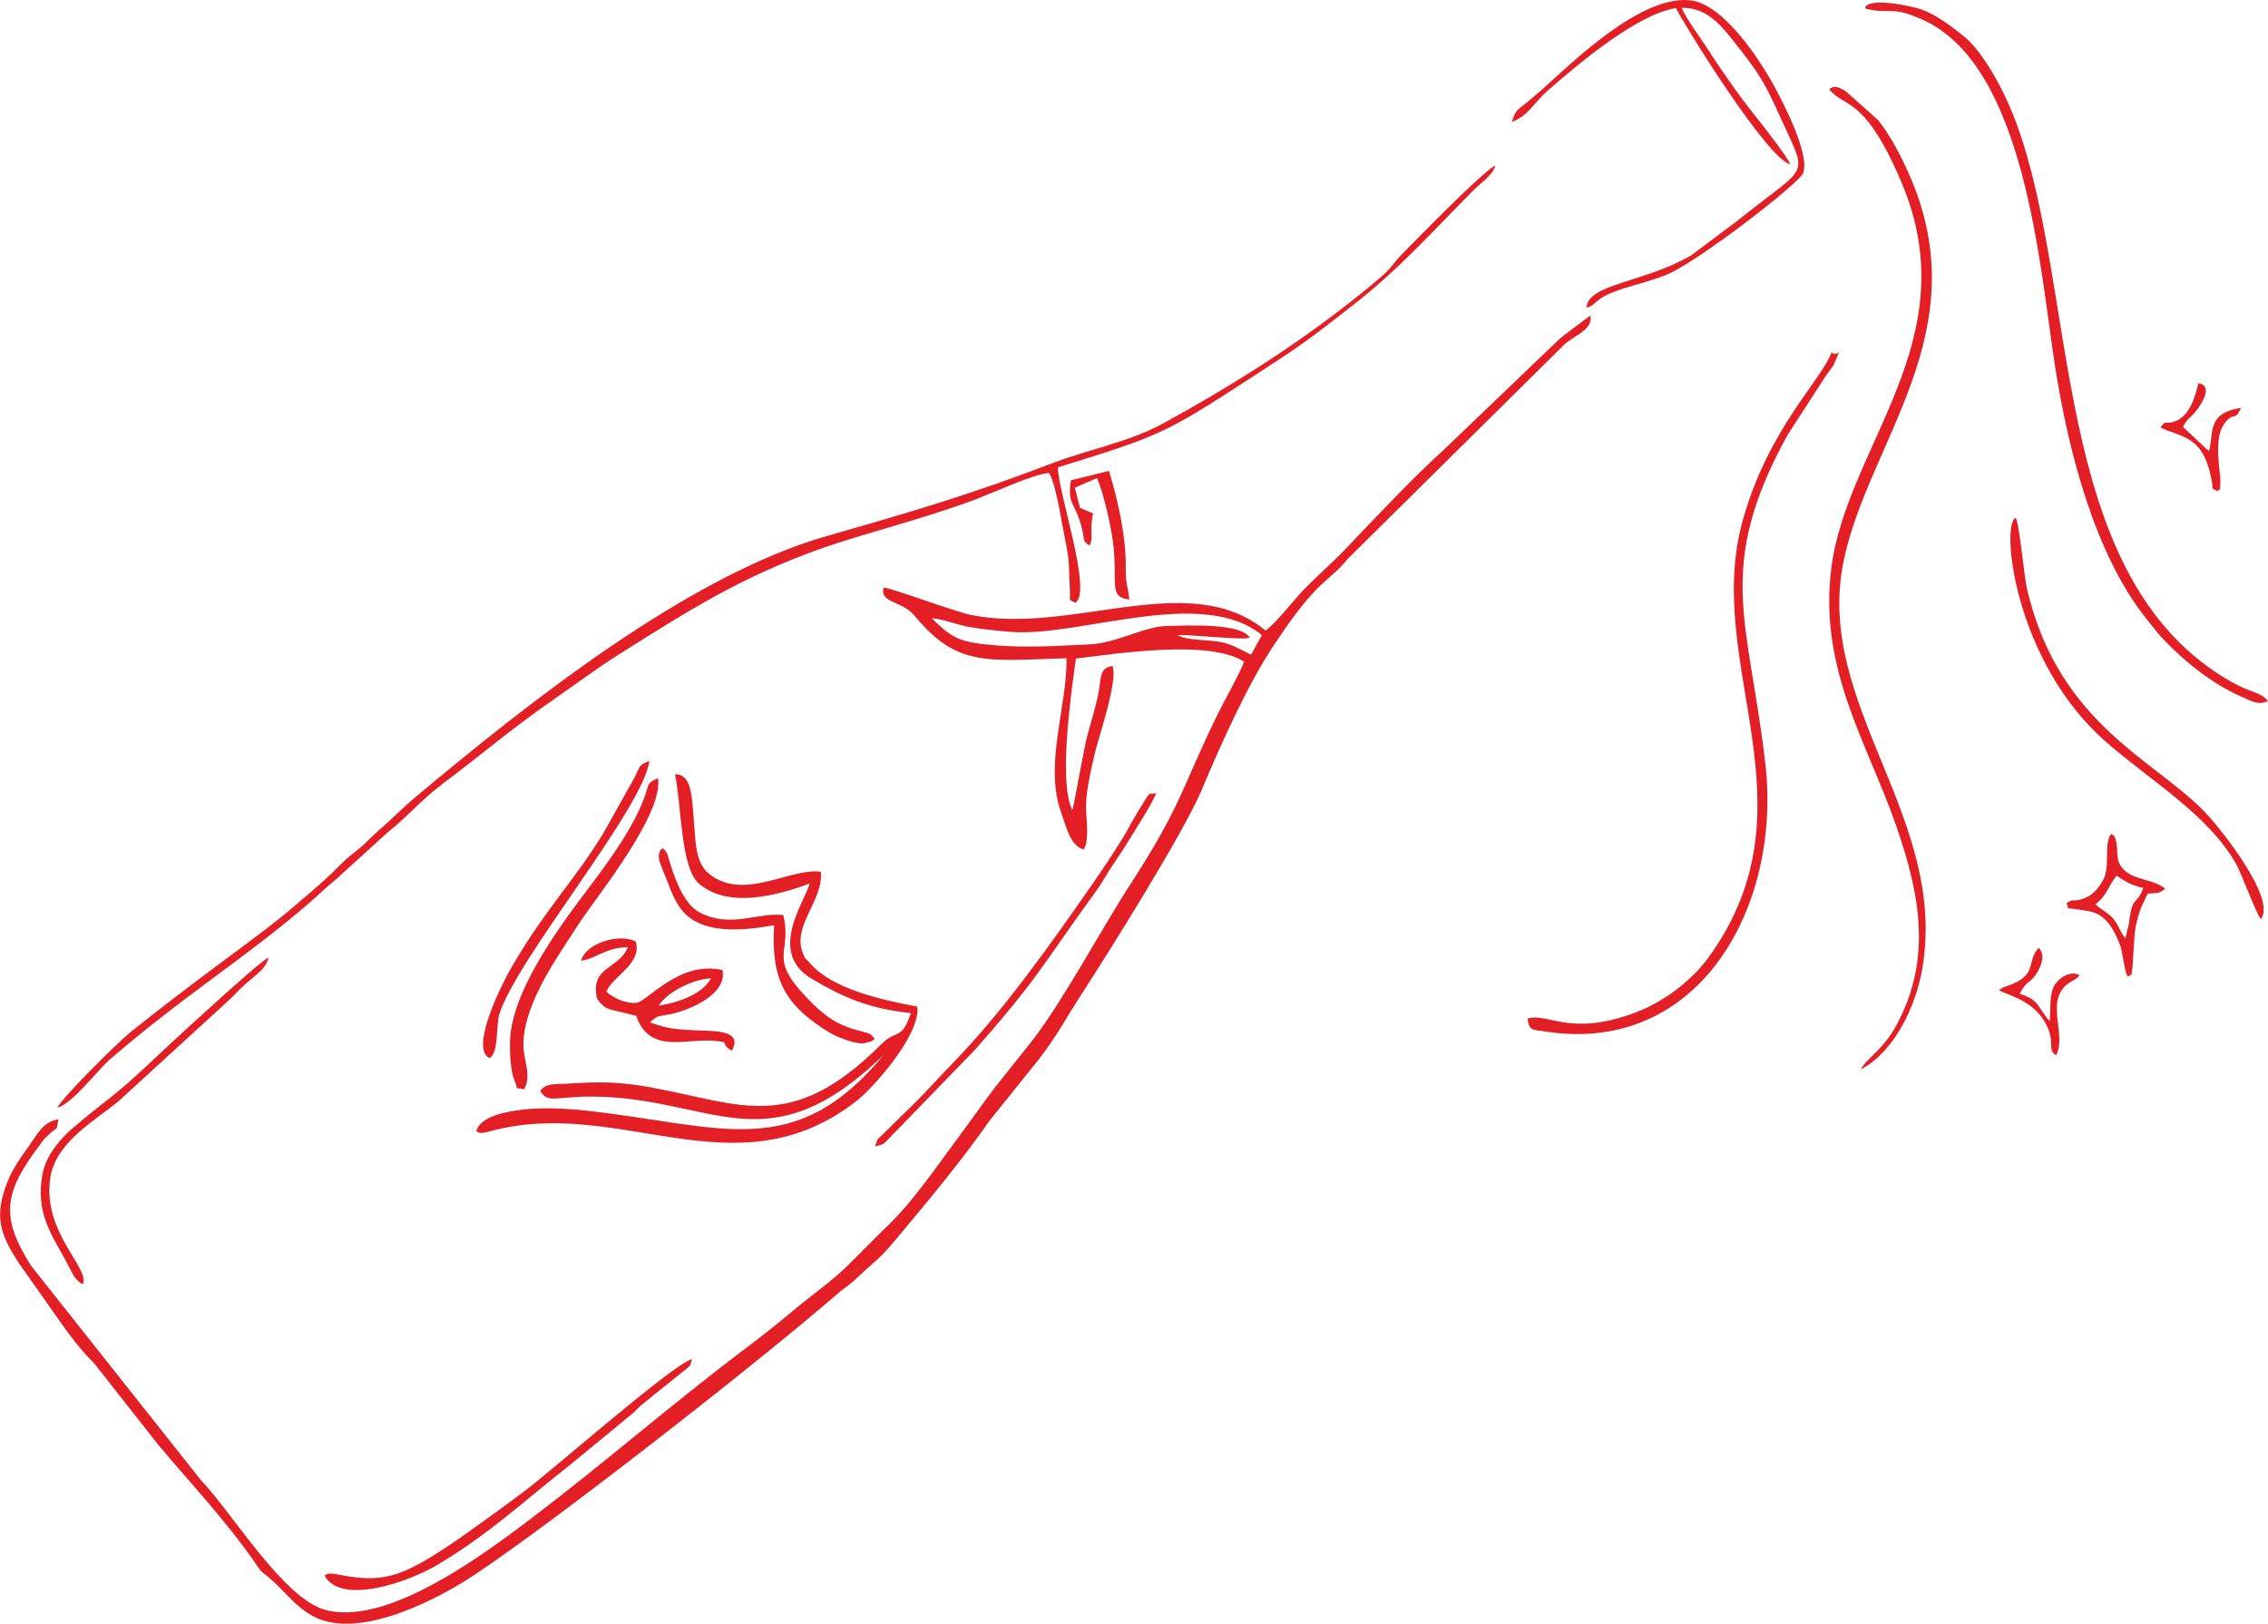 <?xml version="1.0" encoding="UTF-8"?> <svg xmlns="http://www.w3.org/2000/svg" xmlns:xlink="http://www.w3.org/1999/xlink" xmlns:xodm="http://www.corel.com/coreldraw/odm/2003" xml:space="preserve" width="6.375mm" height="4.564mm" version="1.1" style="shape-rendering:geometricPrecision; text-rendering:geometricPrecision; image-rendering:optimizeQuality; fill-rule:evenodd; clip-rule:evenodd" viewBox="0 0 425.9 304.87"> <defs> <style type="text/css"> .fil0 {fill:#E31E24} </style> </defs> <g id="Слой_x0020_1">  <g id="_2538878751456"> <path class="fil0" d="M174.97 116.09c2.19,0.09 4.6,1.22 7.21,1.65 2.37,0.39 5.24,0.71 7.76,0.9 12.82,0.97 35.77,-8.6 47.02,0.59l-2.02 3.69 -2.85 -1.44c-1.01,-0.47 -2.12,-0.82 -3.24,-1.01 -2.12,-0.37 -6.17,-0.22 -7.68,-1.24 2.65,-0.11 12.55,1.04 13.51,0.47 -1.7,-2.78 -11.66,-2.26 -15.49,-2.19 -4.27,0.07 -9.45,3.23 -14.6,3.47 -5.68,0.26 -11.43,0.66 -17.22,0.21 -7.31,-0.57 -8.37,-1.27 -12.4,-5.1zm62.67 2.28c-14.34,-11.8 -36.3,0.9 -55.25,-2.91 -3.24,-0.65 -15.64,-5.32 -16.48,-5.14 -0.71,2.99 3.43,2.36 5.88,5.33 8,9.71 13.71,8.35 28.48,7.93 0.2,8.86 -4.29,19.99 -0.97,29.05 0.92,2.51 1.62,6.17 4.21,6.87l0.39 -0.9c0.65,-2.75 -0.17,-5.72 0.09,-8.54 0.27,-2.89 0.96,-5.95 1.64,-8.76 0.86,-3.5 4.3,-13.45 3.3,-16.27 -2.73,0.35 -2.04,2.63 -2.83,5.97 -0.57,2.41 -1.12,4.27 -1.84,6.82 -0.76,2.66 -2.54,13.51 -2.91,14.26 -2.61,-5.39 -0.21,-21.85 0.69,-28.44 8.08,-0.96 25.03,-3.62 31.59,0.59 -0.73,2.07 -3.76,7.37 -5.13,10.19 -6.59,13.54 -6.67,16.87 -16.17,31.52 -5.65,8.69 -12.25,21.26 -18.37,29.29l-7.2 9.05c-2.22,2.93 -4.34,5.97 -6.65,9.07 -4.41,5.9 -8.99,12.8 -14.32,17.66l-5.94 5.95c-3.27,3.37 -7.36,6.14 -10.93,9.14 -3.05,2.58 -6.05,4.92 -9.05,7.18 -13.68,10.31 -26.15,21.22 -39.88,31.65 -1.86,1.42 -3.05,2.31 -4.66,3.48 -7.79,5.66 -23.64,16.71 -34.22,13.88 -7.89,-2.12 -17.54,-18.32 -23.36,-24.35l-31.85 -40.2c-5.94,-9.28 -5.13,-13.88 1.5,-22.66 0.99,-1.3 0.41,-0.74 1.74,-2.03 1.8,-1.76 1.36,-0.31 1.84,-2.91 -2.98,0.59 -3.75,2.52 -5.38,4.79 -1.2,1.68 -3.01,4.16 -3.94,6.35 -2.92,6.85 -1.7,10.31 1.74,15.67l8.29 11.77c1.38,1.95 3.05,4.11 4.55,5.76 1.14,1.25 1.22,1.11 2.3,2.58l11.2 14.24c6.23,7.42 12.72,14.24 18.32,22.35 1.18,1.72 0.71,1.12 2.37,2.49 2.89,2.38 4.82,5.41 8.4,7.34 8.76,4.7 24.02,-3.66 29.93,-7.56 14.72,-9.7 53.74,-40.16 68.72,-53.18 1,-0.87 1.7,-1.25 2.73,-2.14 1.18,-1.04 1.57,-1.5 2.55,-2.35 2.26,-1.94 3.24,-2.88 5.14,-5.14 6.22,-7.43 12.35,-14.73 17.94,-22.71l9.17 -11.42c3.85,-5.02 4.72,-7.12 7.96,-12.12 5.69,-8.76 19.34,-30.6 22.68,-38.52 3.69,-8.77 8.66,-19.85 13.51,-27.13 2.49,-3.73 5.61,-8.28 8.79,-11.28 2.25,-2.12 3.49,-2.93 5.2,-5.07l40.84 -40.41c2.63,-2.01 4.99,-2.62 4.69,-5.24l-4.73 3.54c-0.95,0.74 -0.47,0.37 -1.19,0.97l-21.32 20.42c-6.53,5.97 -12.65,12.51 -18.89,19.05 -2.53,2.65 -5.1,4.8 -7.69,7.49 -2.09,2.16 -5.12,6.21 -7.21,7.7z"></path> <path class="fil0" d="M152.04 165.86c-0.77,3.28 -8.09,12.91 0.43,17.94 6.15,3.63 10.86,5.58 18.57,6.41 -1.75,5.24 -2.61,2.91 -5.54,5.84 -16.94,16.93 -26.25,11.22 -43.22,8.12 -6.17,-1.12 -9.79,-1.09 -15.87,-0.7 -2.21,0.14 -3.87,-0.15 -4.95,1.34 1.4,2.41 2.72,1.09 9.4,1.08 22.95,-0.05 33.03,13.61 55.15,-7.9 -16.88,20.44 -30.6,13.31 -56.08,10.52 -3.49,-0.39 -8.37,-0.61 -11.84,-0.17 -3.07,0.39 -7.84,1.2 -8.66,4.05 0.56,0.28 0.63,0.55 2.43,0.05 24.6,-6.77 46.24,12.02 69.07,-5.79 2.74,-2.14 11.97,-12.24 11.33,-17.65 -6.78,-1.29 -15.97,-3.3 -20.11,-8.11 -0.96,-1.12 -0.78,-0.47 -1.37,-1.89 -2.12,-5.18 3.85,-9.83 3.37,-15.33 -5.76,-0.8 -14.5,5.63 -21,0.39 -2.51,-2.02 -2.53,-5.8 -2.83,-9.61 -0.37,-4.68 -0.37,-9.19 -3.57,-9.07 1.26,5.69 0.99,17.57 4.56,20.57 5.59,4.7 14.78,2.13 20.73,-0.07z"></path> <path class="fil0" d="M10.75 207.97c2.75,-0.64 7.62,-7.08 9.81,-8.99 14.19,-12.27 25.31,-18.93 37.34,-29.31 1.72,-1.48 3.31,-3.05 5.18,-4.57l9.94 -9.02c3.75,-2.98 5.95,-5.79 10.07,-8.9 8.01,-6.02 12.8,-10.29 21.9,-16.58 3.77,-2.61 7.32,-5.28 11.23,-7.74 12.83,-8.09 22.75,-14.44 37.7,-19.78 8.05,-2.88 18,-5.2 28.75,-9.13 3.59,-1.31 11.39,-5 14.36,-5.16 1.38,2.67 2.16,8.43 2.85,11.78 1.15,5.53 0.75,5.34 1.02,9.98 0.14,2.55 -0.44,1.8 1.01,2.62 3.35,-1.89 -3.34,-21.09 -3.24,-25.44 18.78,-5.83 19.83,-6.15 35.6,-16.39 9.87,-6.4 11.08,-7.22 20.26,-14.43 8.37,-6.58 14.62,-13.6 22.15,-21.2 1.4,-1.41 3.67,-2.85 4.14,-4.67 -2.39,1.13 -14.73,13.83 -17.58,16.7 -1.23,1.24 -1.99,2.53 -3.31,3.71 -2.22,2 -5.24,4.38 -7.76,6.33 -10.07,7.8 -21.77,15.2 -34,21.84 -6.13,3.33 -13.88,4.79 -20.4,7.28 -15.57,5.96 -26.49,9.15 -42.53,13.74 -26.14,7.47 -56.24,31.49 -76.95,48.78 -2.68,2.24 -4.79,4.46 -7.4,6.69 -1.24,1.06 -2.08,2.1 -3.35,3.13 -1.52,1.22 -2.37,1.84 -3.79,3.28 -2.53,2.59 -4.65,4.32 -7.39,6.69 -4.92,4.28 -10.33,8.15 -15.89,12.29 -5.76,4.3 -10.68,8.06 -15.92,12.25 -2.39,1.91 -12.85,12.29 -13.79,14.22z"></path> <path class="fil0" d="M343.5 16.73c2.81,3.59 6.63,1.04 13.61,17.59 12.46,29.49 -10.33,49.3 -13.22,72.4 -2.38,19.03 6.83,32.84 12.21,48.39 4.36,12.6 6.79,24.64 0.13,37.18 -2.65,4.98 -5.85,6.49 -6.76,8.47 6.11,-3.18 10.27,-11.6 11.51,-18.87 4.9,-28.59 -20.38,-49.62 -14.76,-76.63 4.68,-22.5 25.45,-43.11 12.2,-72.74 -1.68,-3.77 -3.57,-7.24 -5.74,-10l-6.07 -5.4c-2.14,-1.32 -2.43,-0.77 -3.13,-0.39z"></path> <path class="fil0" d="M350.23 1.56c0.12,0.07 0.33,-0.02 0.4,0.14l1.86 0.29c3.69,0.21 3.91,-0.32 8.32,1.59 19.59,8.5 22.23,46.82 25.11,65.24 2.51,16.01 7.5,35.33 17.18,47.4 0.86,1.06 2.18,2.79 2.93,3.57 4.08,4.33 9.45,8.69 15.01,11.06 1.91,0.82 3.09,1.62 4.86,0.75 -1.72,-1.98 -2.97,-1.15 -8.3,-4.42 -32.67,-20.06 -27.2,-72.16 -38.96,-104.09 -2.22,-6.05 -6.19,-13.31 -9.79,-16.23 -1.94,-1.58 -4.94,-3.96 -7.95,-5.08 -1.86,-0.68 -10.27,-2.45 -10.67,-0.24z"></path> <path class="fil0" d="M286.85 191.24c0.28,2.31 0.88,2.06 3.57,2.46 28.71,4.32 44.15,-23.5 41.09,-50.29 -3.08,-26.91 -9.62,-36.67 4.14,-61.71l7.25 -11.2c0.11,-0.15 1.36,-1.83 1.4,-1.94 1.93,-4.5 0.77,-1.1 -0.36,-2.45 -1.85,5.26 -11.86,14.28 -16.68,31.6 -7.56,27.14 14.24,53.42 -6.37,81.98 -2.95,4.09 -8,8.24 -13.86,10.45 -12.31,4.62 -16.45,-0.13 -20.18,1.12z"></path> <path class="fil0" d="M283.91 22.89c3.31,-1.34 3.88,-3.42 6.92,-6.07 5.41,-4.7 16.63,-14.25 23.9,-15.31 1.65,3.31 17.18,28.39 21.46,29.32 -0.62,-1.44 -3.97,-5.75 -5.15,-7.26 -1.99,-2.57 -3.57,-4.47 -5.4,-7.07 -1.76,-2.49 -3.43,-4.91 -5.03,-7.42 -1.6,-2.51 -3.63,-5.02 -4.81,-7.61 4.44,-0.2 7.29,3.19 9.11,5.45 6.53,8.08 6.63,9.05 10.93,18.37 3.64,7.9 2.65,6.3 -9.56,16.13l-8.68 6.49c-8.77,5.15 -19.51,5.35 -19.65,9.85 2.12,-0.59 1.16,-1.77 6.88,-3.6 2.77,-0.89 5.41,-1.47 8.22,-2.64 5.87,-2.44 24.64,-17 25.51,-18.96 1.47,-3.32 -3.65,-13.18 -5.24,-16.14 -2.91,-5.38 -9.81,-15.87 -16.07,-16.4 -9.19,-0.79 -21.34,11.07 -27.59,16.69 -1.09,0.98 -1.79,1.54 -2.92,2.49 -1.7,1.42 -2.18,1.35 -2.82,3.67z"></path> <path class="fil0" d="M123.71 188.82c1.53,-2.64 6.82,-5.1 9.81,-5.12 -1.56,2.77 -5.48,4.39 -9.81,5.12zm-14.58 -8.43c3.18,-0.56 4.57,-2.49 8.78,-2.55 -1.84,4.3 -7.1,3.52 -5.81,9.6 1.56,2.41 2.68,2.03 5.69,2.87 2.58,0.72 1.15,-0.21 2.34,1.94 2.95,5.3 8.95,2.71 14.06,3.17 3.38,0.31 0.65,0.35 3.23,1.85 2.12,-3.75 -2.9,-3.67 -5.94,-3.79 -4.54,-0.19 -5.95,-0.27 -9.43,-1.52l0.71 -0.62c1.52,-0.89 -0.66,0.01 1.19,-0.58 0.12,-0.04 1.76,-0.29 2.22,-0.4 3.73,-0.86 10.41,-3.82 9.5,-8.23 -8.11,-1.86 -14.08,5.92 -16.15,6.15 -2.02,0.23 -4.64,-1.07 -5.65,-2.1 1.18,-2.91 6.74,-5.23 5.52,-9.4 -2.89,-1.58 -9.35,0.16 -10.27,3.61z"></path> <path class="fil0" d="M98.41 204.54l0.43 -0.94c1.13,-4.75 -3.01,-5.96 1.97,-17 1.94,-4.3 5.56,-9.56 7.92,-13.21 3.05,-4.71 15.95,-20.48 14.83,-27.28 -2.1,0.9 -1.66,1.08 -2.47,3.37 -1.98,5.67 -6.75,12.22 -10.24,16.83 -5.89,7.78 -14.85,19.85 -15.08,29.28 -0.05,1.77 0.09,5.54 0.82,7.19 1.08,2.45 -0.5,1.13 1.82,1.75z"></path> <path class="fil0" d="M424.56 172.57c2.97,-3.86 -7.48,-16.75 -9.74,-19.27 -9.34,-10.41 -28.13,-16.71 -34.19,-42.8 -0.58,-2.51 -1.36,-12.04 -2.12,-13.29 -2.84,1.21 -0.24,27.17 17.12,42.21 8.58,7.43 18.79,13.41 24.12,22.5 1.27,2.17 3.89,9.62 4.82,10.65z"></path> <path class="fil0" d="M60.94 295.83c3.14,5.69 15.88,1.18 21.3,-2.07 10.01,-6.01 16.21,-12.01 24.42,-18.4l11.89 -9.77c1.08,-0.87 0.59,-0.62 1.65,-1.58 0.82,-0.74 1.28,-0.96 2.1,-1.71l5.99 -4.81c1.62,-1.25 1.25,-1 1.66,-2.31 -3.57,0.95 -25.88,20.58 -31.28,24.66 -2.63,1.98 -4.93,3.67 -7.81,5.73 -2.77,1.98 -5.19,3.77 -8.32,5.76 -7.36,4.69 -10.97,5.9 -18.76,4.36 -0.2,-0.04 -1.06,-0.21 -1.29,-0.21 -1.32,-0.01 -0.84,-0.03 -1.56,0.36z"></path> <path class="fil0" d="M145.37 173.7c-0.63,10.37 2.13,15.13 10.51,20.24 0.74,0.45 2.43,1.15 3.48,1.47 2.65,0.79 2.99,0.43 3.45,0.31 1.26,-0.31 0.61,-0.05 1.46,-0.68 -0.96,-1.18 -1.06,-0.98 -3.54,-1.68 -4.19,-1.19 -6.41,-3.11 -9.17,-5.98 -7.55,-7.85 -2.71,-8.29 -4.47,-15.58 -4.86,-0.55 -9.93,2.57 -15.75,-0.51 -2.72,-1.45 -4.35,-5.6 -5.35,-8.72 -0.69,-2.16 -0.53,-2.49 -1.6,-3.33 -1.55,1.34 -0.07,3.53 0.9,6.17 0.94,2.55 1.9,4.77 3.5,6.27 3.87,3.66 10.72,3.08 16.56,2.03z"></path> <path class="fil0" d="M91.9 198.65c1.79,-0.79 1.22,-6.15 1.87,-8.22 3.3,-10.54 26.97,-38.53 28.17,-47.56 -1.99,0.75 -1.69,0.89 -2.76,3.07l-5.83 10.41c-5.3,8.79 -11.57,15.06 -17.78,26.13 -1.16,2.05 -7.41,14.26 -3.68,16.18z"></path> <path class="fil0" d="M15.51 241.14c1.6,-2.89 -7.68,-9.74 -6.05,-20.09 1.06,-6.69 8.64,-10.82 12.85,-14.34l21.22 -19.42c3.95,-4.33 6.18,-4.71 6.93,-7.54 -1.64,0.63 -19.23,16.87 -22.03,19.54 -7.32,6.97 -8.68,7.25 -14.96,12.68 -1.95,1.68 -4.85,4.86 -5.51,8.55 -1.32,7.36 1.79,11.34 4.57,16.51 0.99,1.85 1.42,3.24 2.97,4.12z"></path> <path class="fil0" d="M164.29 215.26c2.43,-0.6 1.36,-0.4 4.26,-3.17l14.41 -14.86c12.1,-13.67 12.84,-16.14 22.77,-29.79 1.08,-1.48 1.73,-2.71 2.75,-4.3 1,-1.56 1.96,-2.87 3.01,-4.57 1.44,-2.34 4.86,-7.66 5.64,-9.65 -1.8,0.33 -0.84,-0.71 -3.53,3.61 -0.97,1.55 -1.76,3.19 -2.77,4.82 -1.85,2.97 -3.79,5.91 -5.81,8.81 -7.8,11.2 -16.61,23.7 -26.14,33.49 -2.75,2.82 -4.51,4.88 -7.15,7.48l-5.73 5.63c-1.4,1.43 -1.02,0.58 -1.69,2.51z"></path> <path class="fil0" d="M399.1 176.17c-1.06,-1.36 -1.24,-2.48 -2.29,-3.73 -0.89,-1.06 -2.16,-1.55 -3.28,-2.65 2.42,-2.03 2.02,-2.97 3.95,-5.38 1.78,1.17 2.47,1.69 5,2.31 -1.34,3.57 -2.06,1.12 -2.7,6.72l-0.67 2.73zm-11.06 -6.61c0.91,1.66 -0.88,0.69 1.82,1.15 2.96,0.5 5.87,0.03 8.42,7.19l0.8 4.1c0.33,1.28 0.27,0.87 0.56,1.42 0.9,-1.19 0.35,1.23 0.82,-1.92l0.4 -6.2c0.47,-3.63 1.35,-5.25 2.45,-7.52 1.81,-0.19 1.94,0.15 3.29,-0.93 -2.02,-1.66 -5.13,-1.57 -7.16,-3.05 -2.41,-1.75 -1.62,-3.71 -2,-5.56 -0.35,-1.64 -0.54,-1.3 -1.04,-1.69 -1.39,2.14 -0.05,6.27 -1.52,8.79 -1.3,2.24 -2.63,3.23 -4.47,3.61 -1.45,0.29 -1.04,-0.22 -2.35,0.61z"></path> <path class="fil0" d="M201.1 90.14c-0.72,4.96 0.82,3.87 2.1,9.21 0.52,2.19 0.03,2.17 1.4,3.07 0.86,-1.7 -0.11,-2.81 0.67,-6.01 -0.13,-0.07 -0.33,-0.29 -0.4,-0.17l-2.06 -0.91 -0.98 -3.77 4.17 -1.82c1.18,2.69 2.53,8.53 2.95,11.63 1.1,8.15 -0.98,10.64 3.11,11.2 -0.13,-2.26 -0.69,-2.49 -0.65,-5.83 0.07,-5.9 -1.42,-12.66 -3.16,-18.34l-7.13 1.76z"></path> <path class="fil0" d="M405.7 80.26c3.97,1.91 7.99,1.39 9.58,9.73 0.5,2.65 -0.29,1.28 1.15,2.24 0.68,-1.14 0.37,1.25 0.53,-1.79 0.09,-1.71 -1.48,-8.23 0.87,-11.08 1.92,-2.32 1.68,0 3.01,-2.79 -5.89,0.88 -5.26,3.93 -5.82,7.27l-0.21 0.86c-0.11,-0.1 -0.28,-0.39 -0.33,-0.29l-4.54 -4.26c0.79,-1.69 1.51,-1.67 2.68,-3.29 3.45,-4.76 0.28,-4.88 0.22,-4.93 -0.23,0.55 -0.96,5.69 -4.16,7.07 -2.09,0.9 -1.78,-0.43 -2.98,1.26z"></path> <path class="fil0" d="M375.38 185.9c1.47,0.98 7.38,1.92 9.42,7.74 0.82,2.33 -0.22,3.57 1.3,4.49 2.16,-3.95 -2.5,-10.7 2.81,-13.82l0.69 -0.38c0.65,-0.45 0.47,-0.34 0.9,-0.82 -1.75,-1.04 -3.97,0.64 -4.7,1.88 -1.02,1.75 -0.65,4.56 -0.91,6.73 -2.27,-2.53 -1.82,-4 -5.61,-5.11 1.18,-2.53 1.98,-1.9 3.18,-3.87 0.89,-1.47 1.7,-3.45 0.38,-4.8 -2.5,2.75 0.08,5.13 -6,7.22 -0.13,0.05 -0.29,0.08 -0.41,0.13 -0.12,0.05 -0.28,0.12 -0.38,0.17l-0.67 0.45z"></path> </g> </g> </svg> 